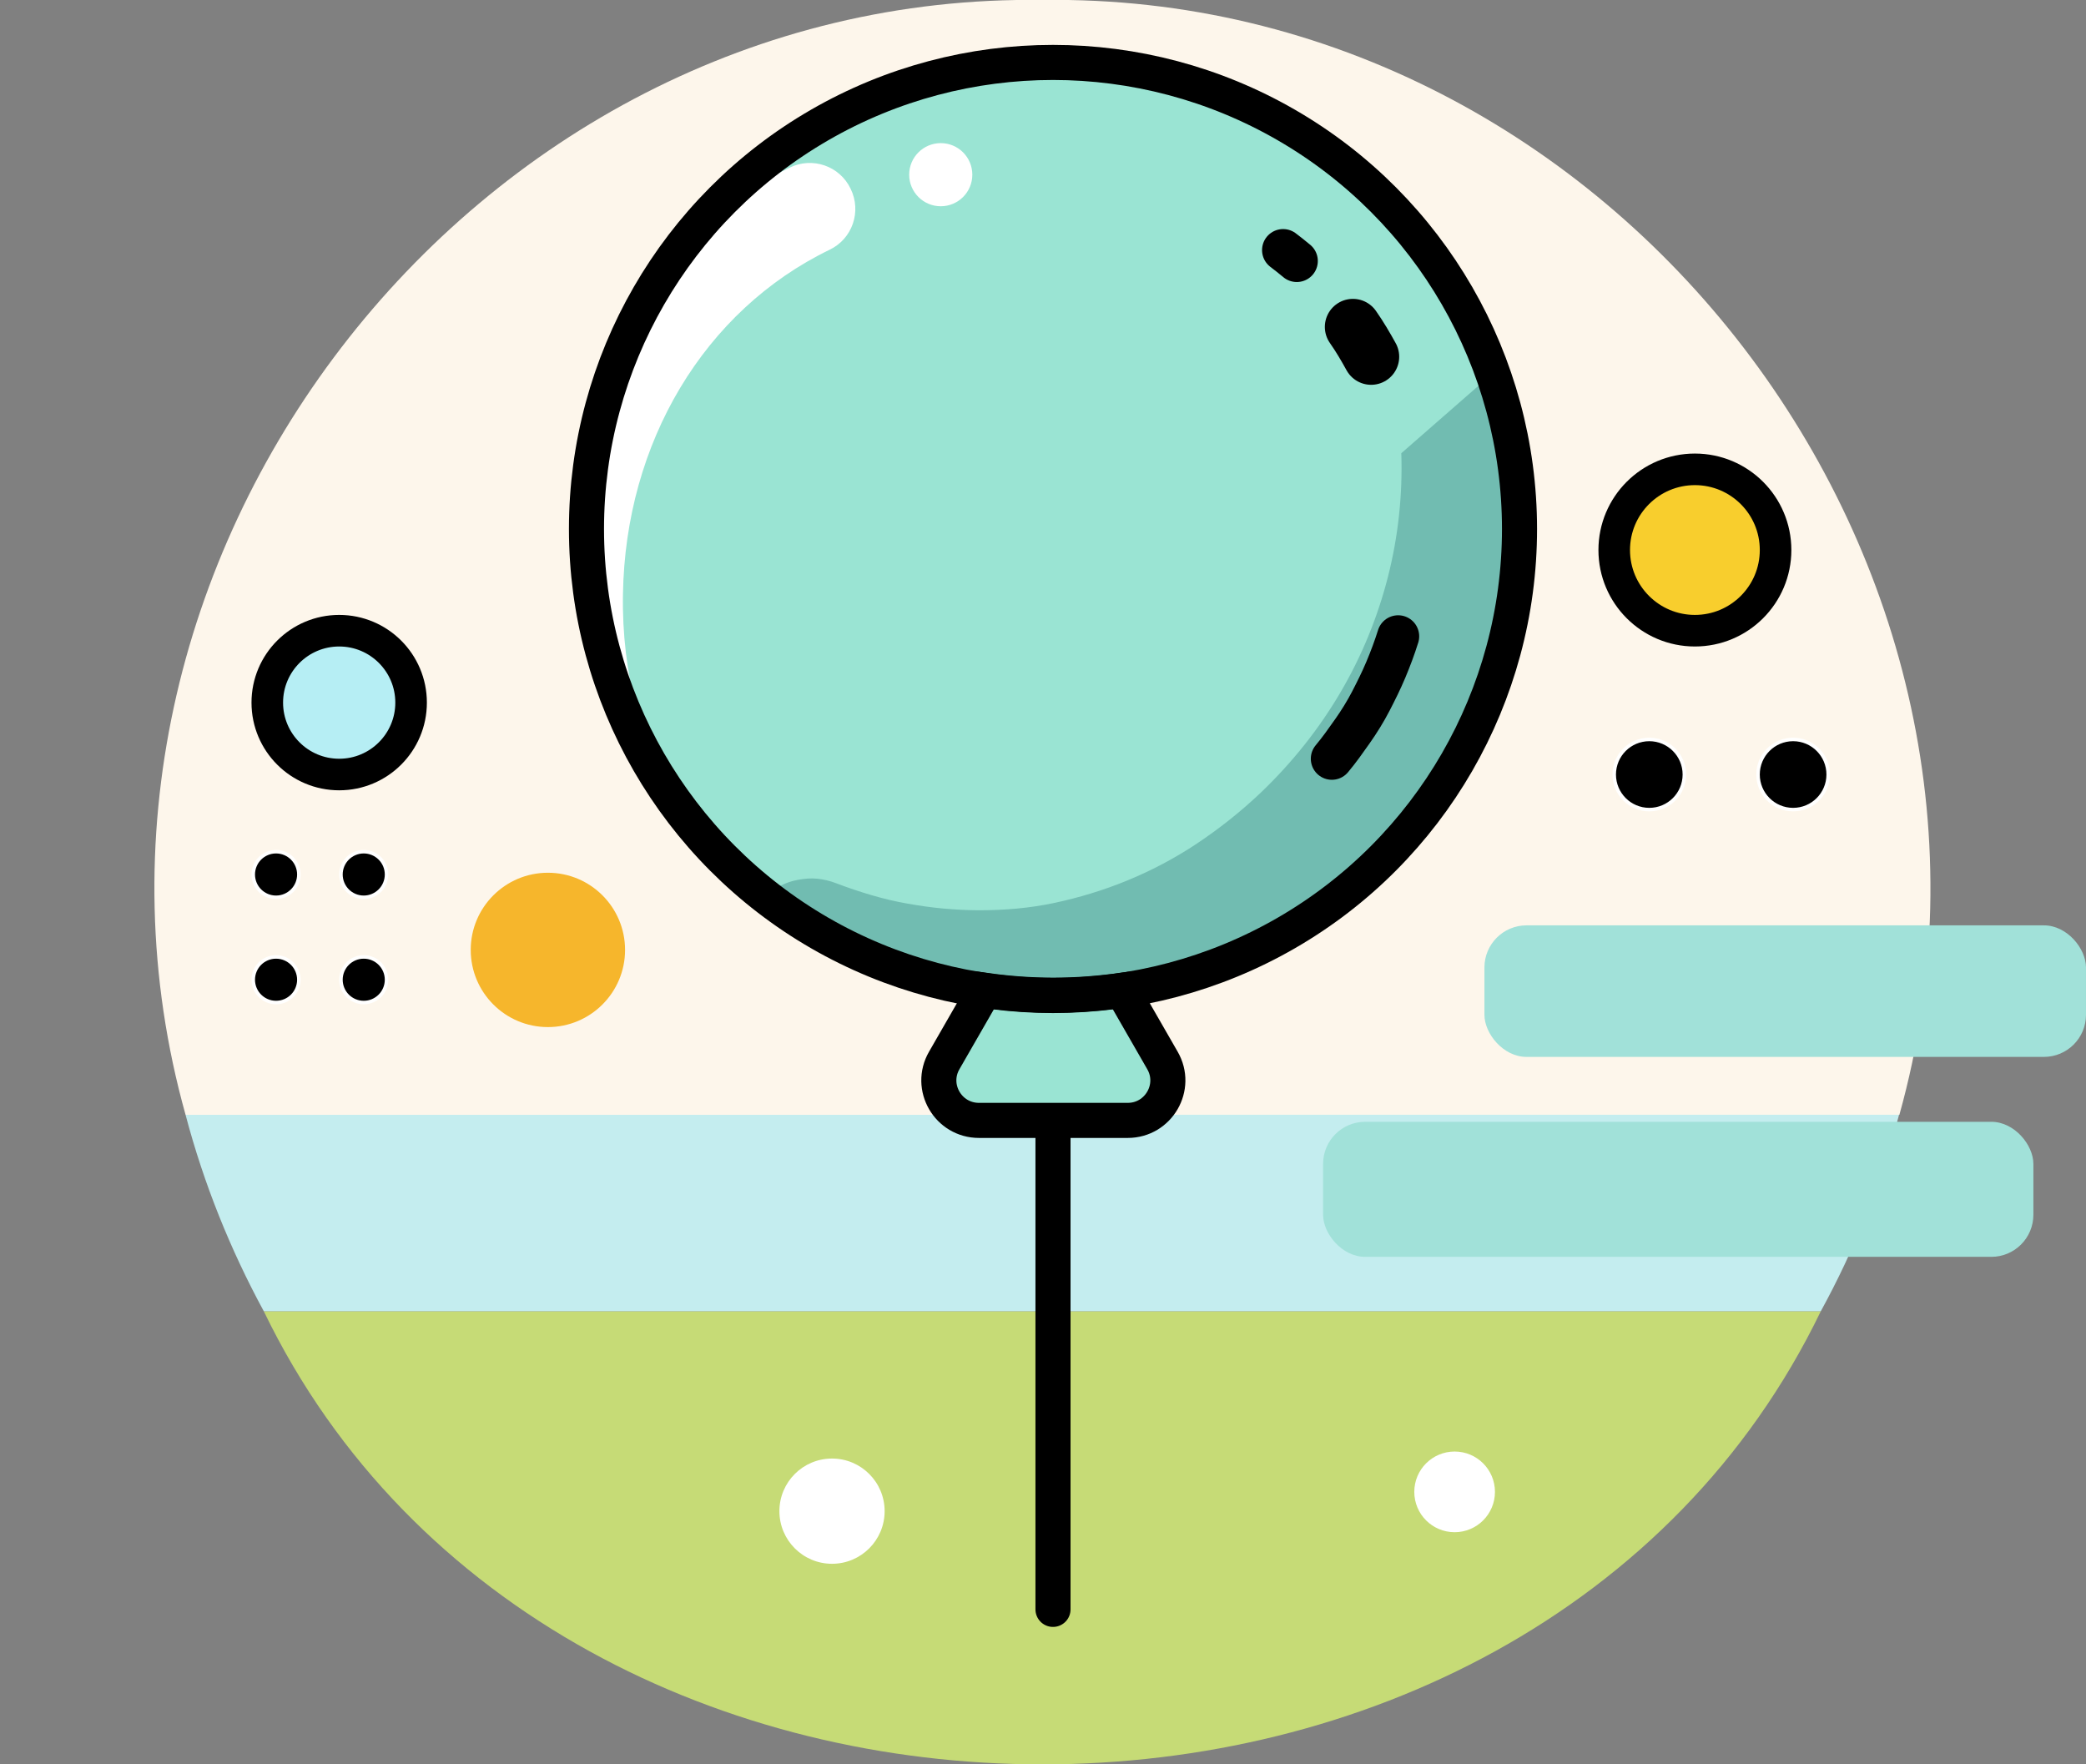 <?xml version="1.0" encoding="UTF-8"?>
<svg id="Layer_1" xmlns="http://www.w3.org/2000/svg" version="1.1" viewBox="0 0 594.7 502.9">
  <rect x="0" y="0" width="594.7" height="502.9" fill="#808080" stroke="none"/>
  <!-- Generator: Adobe Illustrator 29.1.0, SVG Export Plug-In . SVG Version: 2.1.0 Build 142)  -->
  <defs>
    <style>
      .st0, .st1, .st2, .st3, .st4, .st5, .st6, .st7 {
        stroke-miterlimit: 10;
      }

      .st0, .st1, .st2, .st3, .st4, .st6, .st7 {
        stroke: #000;
      }

      .st0, .st2, .st6 {
        stroke-width: 10px;
      }

      .st0, .st8 {
        fill: #9ae4d3;
      }

      .st9 {
        fill: #fdf6eb;
      }

      .st10 {
        fill: #71bcb1;
      }

      .st1 {
        fill: #f8ce2d;
      }

      .st1, .st7 {
        stroke-width: 9px;
      }

      .st11 {
        fill: #c6db76;
      }

      .st12 {
        fill: #fff;
      }

      .st13, .st2, .st3, .st4, .st6 {
        fill: none;
      }

      .st14 {
        fill: #f6b62c;
      }

      .st2, .st3, .st4 {
        stroke-linecap: round;
      }

      .st15 {
        fill: #c4edef;
      }

      .st3 {
        stroke-width: 12px;
      }

      .st4 {
        stroke-width: 16px;
      }

      .st5 {
        stroke: #fff;
      }

      .st7 {
        fill: #b6eef4;
      }

      .st16 {
        fill: #a1e1d9;
      }
    </style>
  </defs>
  <path class="st9" d="M297.2,0C133.7-2.4,9,160.8,52.9,317.8c0,0,488.6,0,488.6,0C585.3,160.8,460.7-2.4,297.2,0Z"/>
  <circle class="st12" cx="300.2" cy="150.8" r="133"/>
  <path class="st8" d="M433.2,150.8c1.8,93.3-99.6,160.3-184.8,122.5-23.4-9.8-41.6-24.7-54.9-42.6-10.6-17.6-16.3-38.8-15.9-61.3.7-43.3,23.2-80.9,58.9-98.2,6.5-3.1,9.2-10.9,6-17.4-3.1-6.5-10.9-9.2-17.4-6-10.5,5.1-20.1,11.6-28.6,19.2,12.9-16.2,30.2-29.7,51.9-38.7,85.2-37.8,186.5,29.2,184.8,122.5Z"/>
  <path class="st10" d="M399.5,129.2c.4,11.9-.9,23.8-3.8,35.2s-7.4,22.5-13.5,32.9-13.7,20-22.8,28.7c-5.8,5.5-11.9,10.3-18.2,14.5s-13,7.7-19.8,10.5-13.8,4.9-20.8,6.4-14.3,2.1-21.5,2.1c-3.4,0-6.8-.2-10.2-.5s-6.8-.8-10.2-1.4-6.8-1.4-10.2-2.4-6.7-2.1-10.1-3.4c-1.8-.7-3.6-1.1-5.4-1.3s-3.6,0-5.4.3-3.5.9-5.1,1.7-3.1,1.8-4.5,2.9c5.7,4.4,11.7,8.4,18,11.9s13,6.5,19.9,8.9,14.1,4.3,21.5,5.6,15,1.9,22.7,1.9c18.4,0,35.9-3.7,51.8-10.5s30.2-16.5,42.3-28.5,21.8-26.4,28.5-42.3,10.5-33.4,10.5-51.8-.7-15.4-1.9-22.8-3.2-14.6-5.6-21.5"/>
  <path class="st11" d="M75.2,373.8c83.3,172.3,360.7,172.2,443.9,0,0,0-443.9,0-443.9,0Z"/>
  <path class="st15" d="M75.2,373.8h443.9c9.6-17.5,17.1-36.3,22.3-56H52.9c5.2,19.7,12.8,38.5,22.3,56Z"/>
  <path class="st0" d="M321.5,319.4h-42.4c-8.8,0-14.3-9.5-9.9-17.1l11.5-20c6.4.9,12.9,1.4,19.6,1.4s13.2-.5,19.6-1.4l11.5,20c4.4,7.6-1.1,17.1-9.9,17.1Z"/>
  <line class="st2" x1="300.2" y1="458.8" x2="300.2" y2="320.8"/>
  <circle class="st1" cx="483.2" cy="156.8" r="23"/>
  <circle class="st7" cx="96.7" cy="200.3" r="20.5"/>
  <circle class="st14" cx="156.2" cy="270.8" r="22"/>
  <circle class="st5" cx="78.7" cy="249.3" r="6.5"/>
  <circle class="st5" cx="103.7" cy="249.3" r="6.5"/>
  <circle class="st5" cx="78.7" cy="279.3" r="6.5"/>
  <circle class="st5" cx="103.7" cy="279.3" r="6.5"/>
  <circle class="st5" cx="470.2" cy="220.8" r="10"/>
  <circle class="st5" cx="511.2" cy="220.8" r="10"/>
  <circle class="st12" cx="237.2" cy="430.8" r="15"/>
  <circle class="st12" cx="414.7" cy="425.3" r="11.5"/>
  <rect class="st16" x="423.2" y="263.8" width="171.5" height="37.5" rx="12" ry="12"/>
  <rect class="st16" x="377.2" y="319.8" width="202.5" height="38.5" rx="12" ry="12"/>
  <circle class="st12" cx="268.2" cy="49.8" r="9"/>
  <path class="st4" d="M385.7,93.2c1.9,2.7,3.6,5.6,5.2,8.5"/>
  <path class="st3" d="M365.8,71.3c1.3,1,2.6,2,3.9,3.1"/>
  <path class="st3" d="M398.6,181.4c-1,3.2-2.2,6.4-3.5,9.5s-2.8,6.1-4.3,9-3.3,5.8-5.2,8.5-3.8,5.4-5.9,7.9"/>
  <circle class="st6" cx="300.2" cy="150.8" r="133"/>
  <rect class="st13" y="263.8" width="171.5" height="37.5" rx="12" ry="12" transform="translate(171.5 565) rotate(180)"/>
  <rect class="st13" x="15" y="319.8" width="202.5" height="38.5" rx="12" ry="12" transform="translate(232.5 678) rotate(180)"/>
</svg>